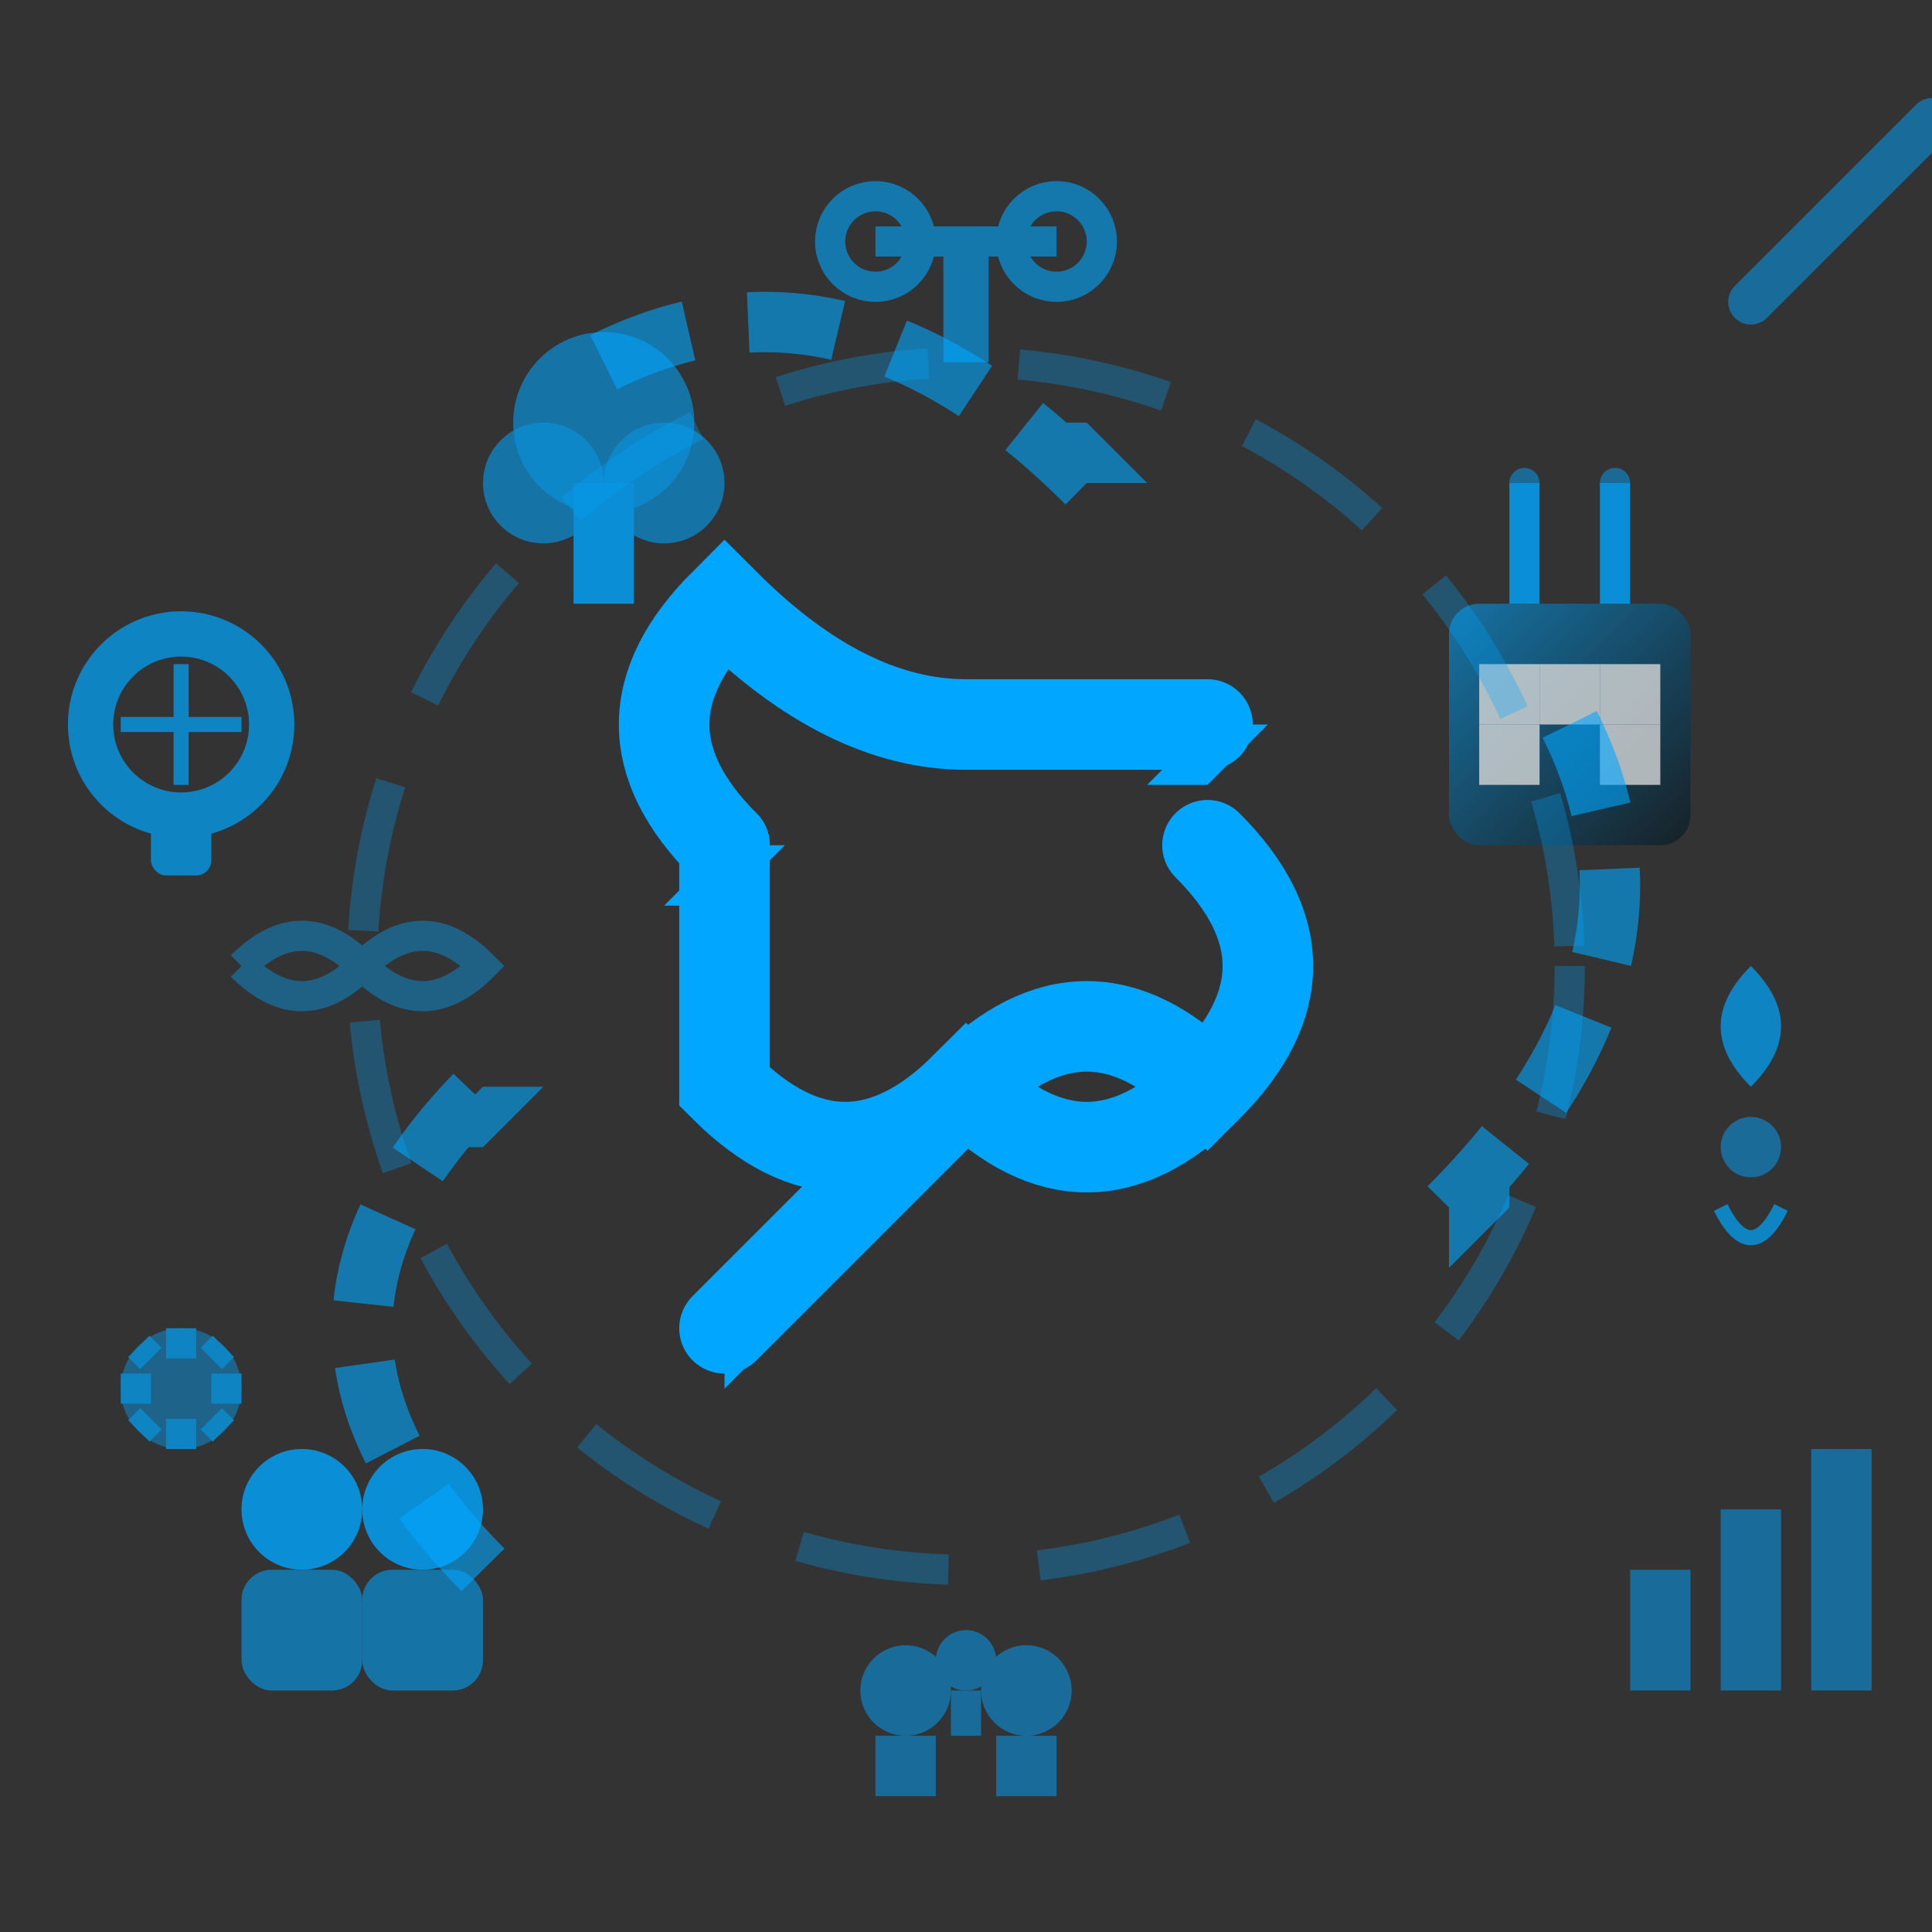 <svg width="64" height="64" viewBox="0 0 64 64" fill="none" xmlns="http://www.w3.org/2000/svg">
  <rect x="0" y="0" width="64" height="64" fill="#333333" stroke="none"/>
  <defs>
    <linearGradient id="sustainabilityGradient" x1="0%" y1="0%" x2="100%" y2="100%">
      <stop offset="0%" style="stop-color:#00a6ff"/>
      <stop offset="100%" style="stop-color:#02131c"/>
    </linearGradient>
    <radialGradient id="cycleGradient" cx="50%" cy="50%" r="50%">
      <stop offset="0%" style="stop-color:#00a6ff;stop-opacity:0.3"/>
      <stop offset="100%" style="stop-color:#02131c;stop-opacity:0.1"/>
    </radialGradient>
  </defs>
  
  <!-- Central recycling symbol -->
  <g transform="translate(32, 32)">
    <!-- Circular arrows forming recycling symbol -->
    <path d="M-8 -4 Q-12 -8 -8 -12 Q-4 -8 0 -8 L8 -8" 
          stroke="#00a6ff" stroke-width="3" fill="none" stroke-linecap="round"/>
    <polygon points="8,-8 6,-6 8,-6 10,-8" fill="#00a6ff"/>
    
    <path d="M8 -4 Q12 0 8 4 Q4 0 0 4 L-8 12" 
          stroke="#00a6ff" stroke-width="3" fill="none" stroke-linecap="round"/>
    <polygon points="-8,12 -6,10 -6,12 -8,14" fill="#00a6ff"/>
    
    <path d="M8 4 Q4 8 0 4 Q-4 8 -8 4 L-8 -4" 
          stroke="#00a6ff" stroke-width="3" fill="none" stroke-linecap="round"/>
    <polygon points="-8,-4 -10,-2 -8,-2 -6,-4" fill="#00a6ff"/>
  </g>
  
  <!-- Sustainability cycle elements -->
  <g opacity="0.8">
    <!-- Trees/Nature -->
    <g transform="translate(16, 8)">
      <rect x="3" y="8" width="2" height="4" fill="#00a6ff"/>
      <circle cx="4" cy="6" r="3" fill="#00a6ff" opacity="0.7"/>
      <circle cx="2" cy="8" r="2" fill="#00a6ff" opacity="0.7"/>
      <circle cx="6" cy="8" r="2" fill="#00a6ff" opacity="0.7"/>
    </g>
    
    <!-- Industrial/Technology -->
    <g transform="translate(48, 16)">
      <rect x="0" y="4" width="8" height="8" rx="1" fill="url(#sustainabilityGradient)" opacity="0.7"/>
      <rect x="1" y="6" width="2" height="2" fill="white" opacity="0.8"/>
      <rect x="3" y="6" width="2" height="2" fill="white" opacity="0.8"/>
      <rect x="5" y="6" width="2" height="2" fill="white" opacity="0.8"/>
      <rect x="1" y="8" width="2" height="2" fill="white" opacity="0.8"/>
      <rect x="5" y="8" width="2" height="2" fill="white" opacity="0.8"/>
      <!-- Smokestacks with clean emissions -->
      <rect x="2" y="0" width="1" height="4" fill="#00a6ff"/>
      <rect x="5" y="0" width="1" height="4" fill="#00a6ff"/>
      <circle cx="2.5" cy="0" r="0.5" fill="#00a6ff" opacity="0.6"/>
      <circle cx="5.5" cy="0" r="0.5" fill="#00a6ff" opacity="0.6"/>
    </g>
    
    <!-- Community/People -->
    <g transform="translate(8, 48)">
      <circle cx="2" cy="2" r="2" fill="#00a6ff"/>
      <rect x="0" y="4" width="4" height="4" rx="1" fill="#00a6ff" opacity="0.7"/>
      <circle cx="6" cy="2" r="2" fill="#00a6ff"/>
      <rect x="4" y="4" width="4" height="4" rx="1" fill="#00a6ff" opacity="0.7"/>
    </g>
  </g>
  
  <!-- Connecting flow arrows -->
  <g opacity="0.6">
    <path d="M20 12 Q28 8 36 16" stroke="#00a6ff" stroke-width="2" fill="none" stroke-dasharray="3,2"/>
    <polygon points="36,16 34,14 36,14 38,16" fill="#00a6ff"/>
    
    <path d="M52 24 Q56 32 48 40" stroke="#00a6ff" stroke-width="2" fill="none" stroke-dasharray="3,2"/>
    <polygon points="48,40 50,38 50,40 48,42" fill="#00a6ff"/>
    
    <path d="M16 52 Q8 44 16 36" stroke="#00a6ff" stroke-width="2" fill="none" stroke-dasharray="3,2"/>
    <polygon points="16,36 14,38 16,38 18,36" fill="#00a6ff"/>
  </g>
  
  <!-- Energy efficiency symbols -->
  <g opacity="0.7">
    <!-- Energy-efficient lightbulb -->
    <g transform="translate(4, 20)">
      <circle cx="2" cy="4" r="3" fill="none" stroke="#00a6ff" stroke-width="1.5"/>
      <rect x="1" y="7" width="2" height="2" rx="0.5" fill="#00a6ff"/>
      <line x1="0" y1="4" x2="4" y2="4" stroke="#00a6ff" stroke-width="0.5"/>
      <line x1="2" y1="2" x2="2" y2="6" stroke="#00a6ff" stroke-width="0.5"/>
    </g>
    
    <!-- Water conservation -->
    <g transform="translate(56, 32)">
      <path d="M2 0 Q4 2 2 4 Q0 2 2 0" fill="#00a6ff"/>
      <circle cx="2" cy="6" r="1" fill="#00a6ff" opacity="0.7"/>
      <path d="M1 8 Q2 10 3 8" stroke="#00a6ff" stroke-width="0.5" fill="none"/>
    </g>
    
    <!-- Solar/renewable -->
    <g transform="translate(4, 44)">
      <circle cx="2" cy="2" r="2" fill="#00a6ff" opacity="0.6"/>
      <line x1="2" y1="0" x2="2" y2="1" stroke="#00a6ff" stroke-width="1"/>
      <line x1="3.4" y1="0.6" x2="3" y2="1" stroke="#00a6ff" stroke-width="1"/>
      <line x1="4" y1="2" x2="3" y2="2" stroke="#00a6ff" stroke-width="1"/>
      <line x1="3.4" y1="3.4" x2="3" y2="3" stroke="#00a6ff" stroke-width="1"/>
      <line x1="2" y1="4" x2="2" y2="3" stroke="#00a6ff" stroke-width="1"/>
      <line x1="0.6" y1="3.4" x2="1" y2="3" stroke="#00a6ff" stroke-width="1"/>
      <line x1="0" y1="2" x2="1" y2="2" stroke="#00a6ff" stroke-width="1"/>
      <line x1="0.6" y1="0.6" x2="1" y2="1" stroke="#00a6ff" stroke-width="1"/>
    </g>
  </g>
  
  <!-- Growth/Progress indicators -->
  <g opacity="0.5">
    <!-- Bar chart showing improvement -->
    <g transform="translate(54, 48)">
      <rect x="0" y="4" width="2" height="4" fill="#00a6ff"/>
      <rect x="3" y="2" width="2" height="6" fill="#00a6ff"/>
      <rect x="6" y="0" width="2" height="8" fill="#00a6ff"/>
    </g>
    
    <!-- Upward trending arrow -->
    <g transform="translate(58, 4)">
      <path d="M0 6 L6 0" stroke="#00a6ff" stroke-width="1.5" stroke-linecap="round"/>
      <polygon points="6,0 4,0 6,0 6,2" fill="#00a6ff"/>
    </g>
  </g>
  
  <!-- Circular economy flow -->
  <circle cx="32" cy="32" r="20" fill="none" stroke="#00a6ff" stroke-width="1" opacity="0.3" stroke-dasharray="5,3"/>
  
  <!-- Balance scales -->
  <g transform="translate(32, 8)" opacity="0.6">
    <line x1="0" y1="0" x2="0" y2="4" stroke="#00a6ff" stroke-width="1.5"/>
    <line x1="-3" y1="0" x2="3" y2="0" stroke="#00a6ff" stroke-width="1"/>
    <circle cx="-3" cy="0" r="1.5" fill="none" stroke="#00a6ff" stroke-width="1"/>
    <circle cx="3" cy="0" r="1.5" fill="none" stroke="#00a6ff" stroke-width="1"/>
  </g>
  
  <!-- Future generations symbol -->
  <g transform="translate(32, 56)" opacity="0.5">
    <circle cx="-2" cy="0" r="1.5" fill="#00a6ff"/>
    <rect x="-3" y="1.5" width="2" height="2" fill="#00a6ff"/>
    <circle cx="0" cy="-1" r="1" fill="#00a6ff"/>
    <rect x="-0.5" y="0" width="1" height="1.5" fill="#00a6ff"/>
    <circle cx="2" cy="0" r="1.5" fill="#00a6ff"/>
    <rect x="1" y="1.5" width="2" height="2" fill="#00a6ff"/>
  </g>
  
  <!-- Infinity symbol (endless sustainability) -->
  <g transform="translate(8, 32)" opacity="0.4">
    <path d="M0 0 Q2 -2 4 0 Q6 2 8 0 Q6 -2 4 0 Q2 2 0 0" 
          stroke="#00a6ff" stroke-width="1" fill="none"/>
  </g>
</svg>
